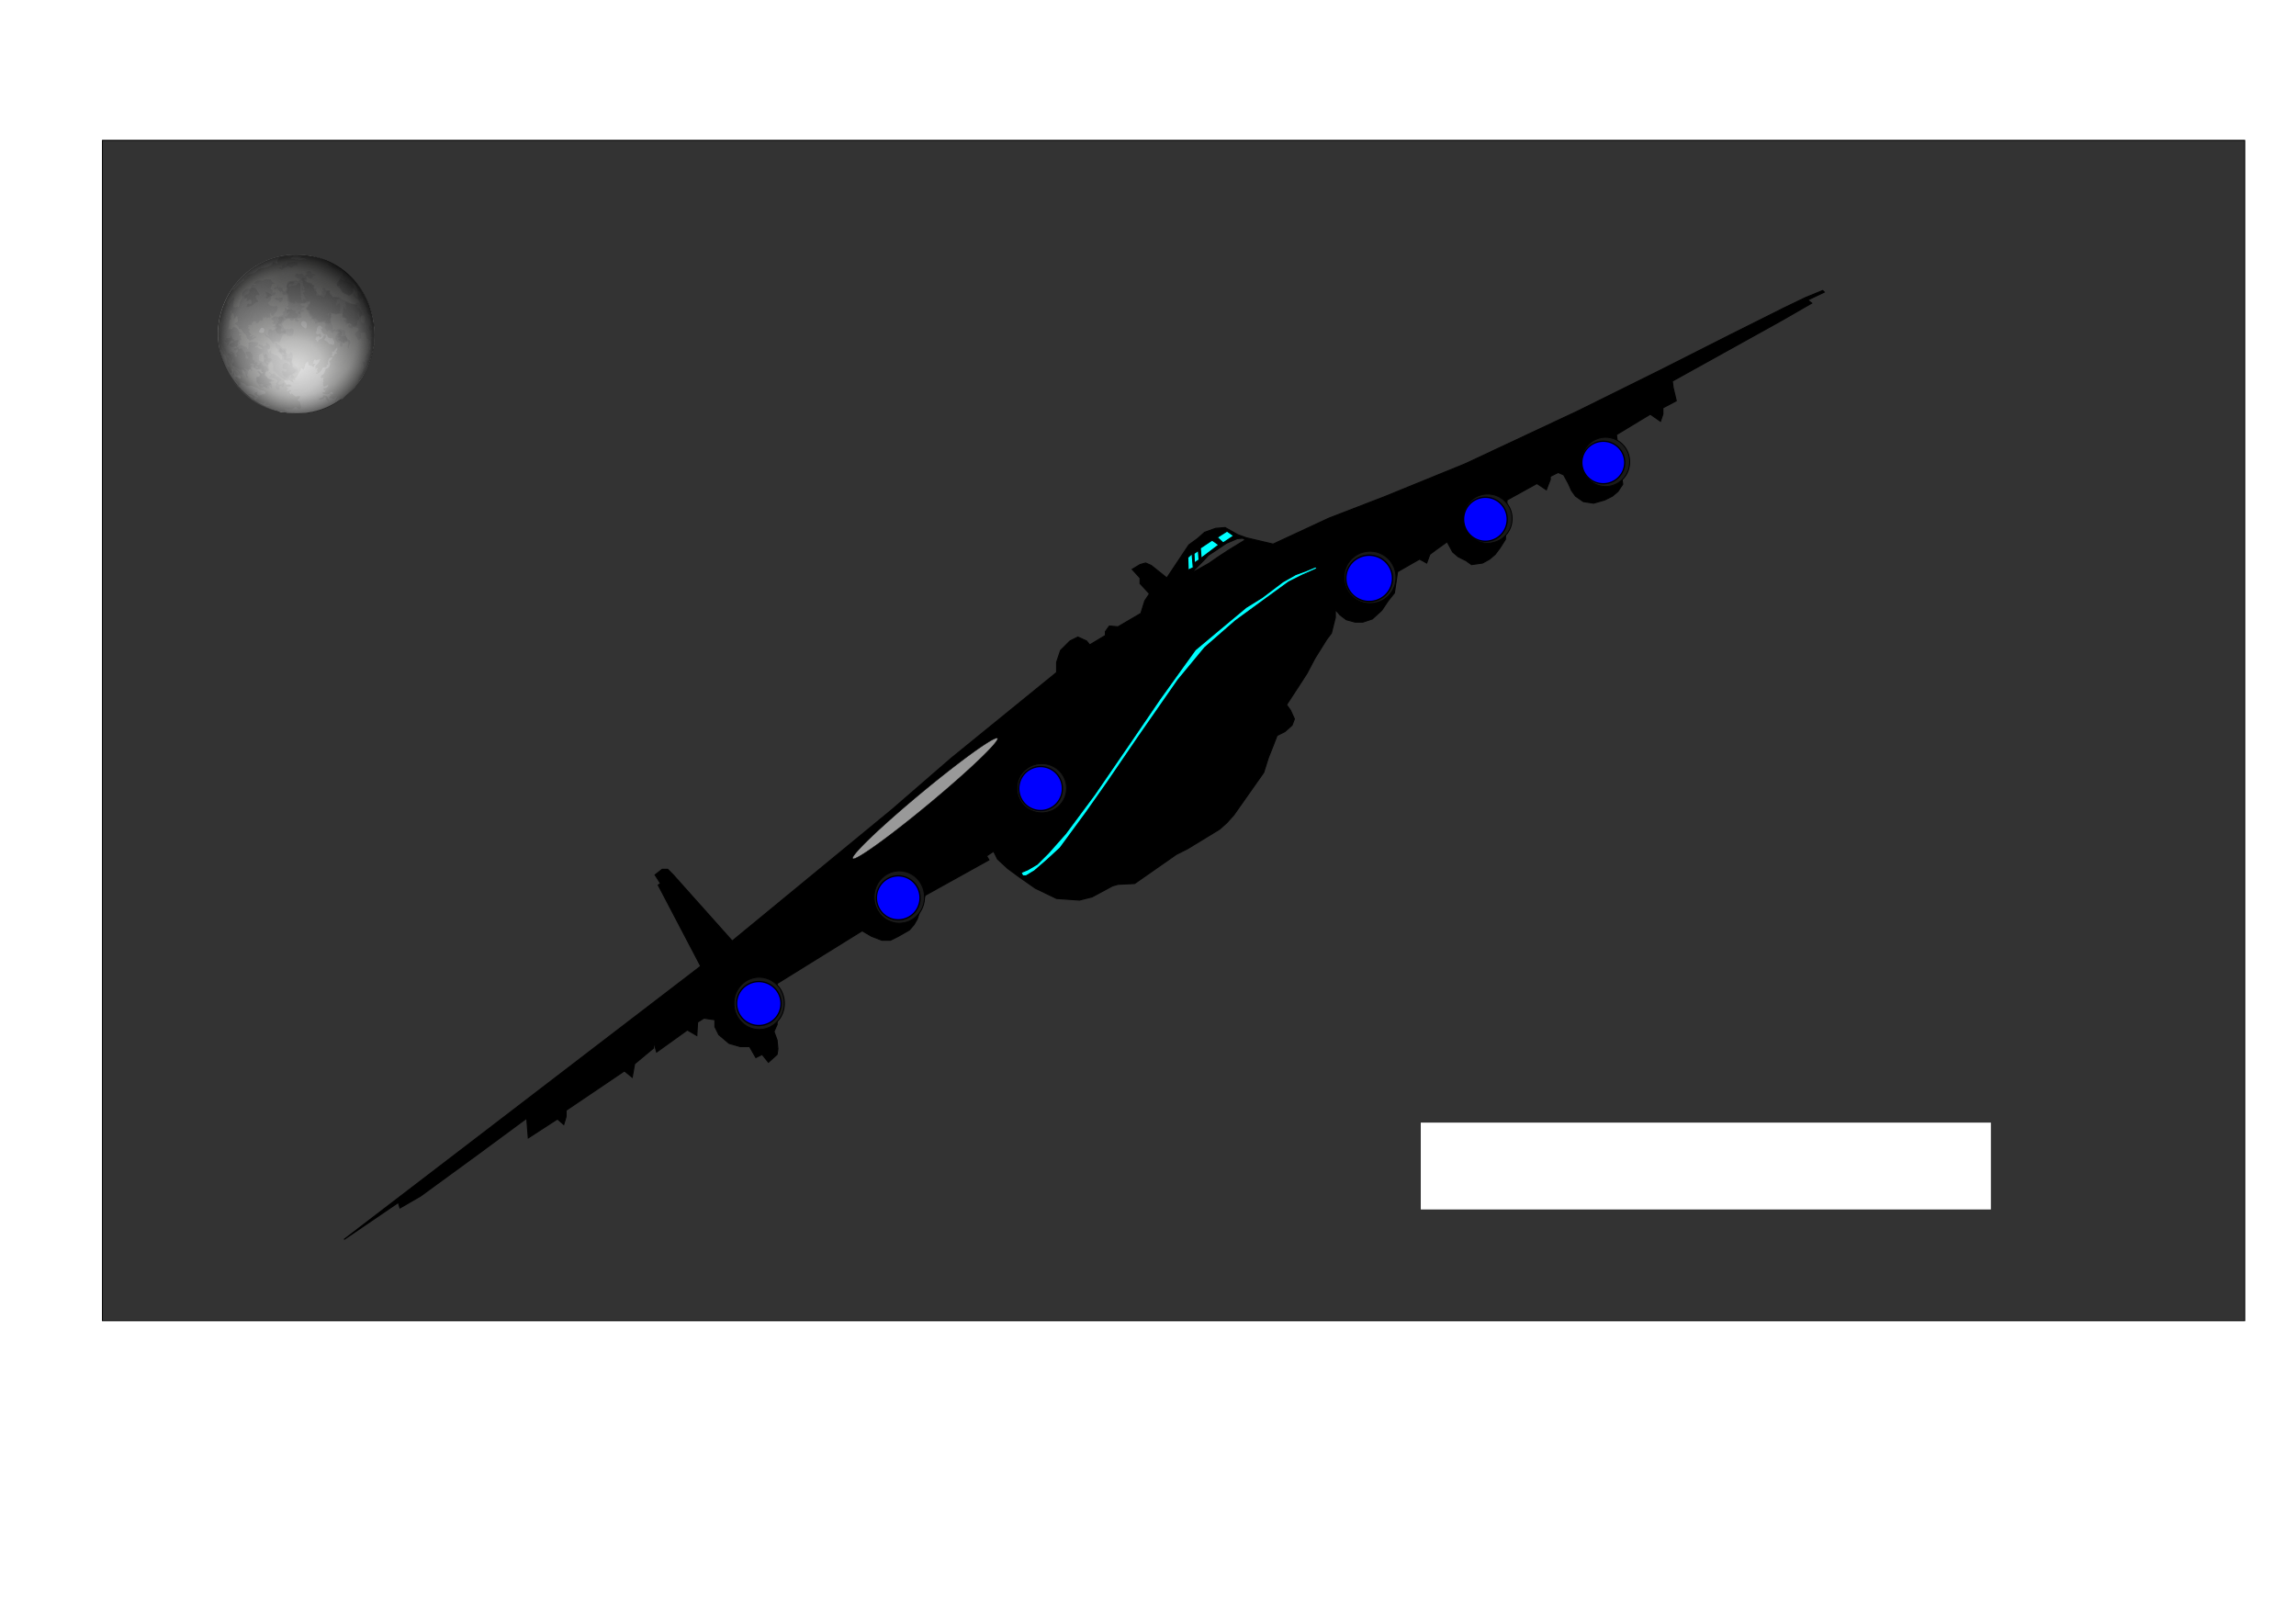 <?xml version="1.0" encoding="UTF-8" standalone="no"?>
<!-- Created with Inkscape (http://www.inkscape.org/) -->
<svg
    xmlns:inkscape="http://www.inkscape.org/namespaces/inkscape"
    xmlns:rdf="http://www.w3.org/1999/02/22-rdf-syntax-ns#"
    xmlns="http://www.w3.org/2000/svg"
    xmlns:sodipodi="http://sodipodi.sourceforge.net/DTD/sodipodi-0.dtd"
    xmlns:cc="http://creativecommons.org/ns#"
    xmlns:xlink="http://www.w3.org/1999/xlink"
    xmlns:dc="http://purl.org/dc/elements/1.1/"
    xmlns:svg="http://www.w3.org/2000/svg"
    xmlns:ns1="http://sozi.baierouge.fr"
    id="svg2"
    sodipodi:docname="antonov.svg"
    viewBox="0 0 2104.7 1488.2"
    version="1.1"
    inkscape:version="0.48.2 r9819"
  >
  <defs
      id="defs4"
    >
    <radialGradient
        id="radialGradient3869"
        cx="146"
        gradientUnits="userSpaceOnUse"
        cy="145.15"
        r="146"
        gradientTransform="matrix(1 0 0 .994 0 .845)"
        inkscape:collect="always"
      >
      <stop
          id="stop3865"
          style="stop-color:#ffffff;stop-opacity:0"
          offset="0"
      />
      <stop
          id="stop3873"
          style="stop-color:#373737;stop-opacity:.275"
          offset=".781"
      />
      <stop
          id="stop3867"
          style="stop-color:#000000;stop-opacity:.698"
          offset="1"
      />
    </radialGradient
    >
    <radialGradient
        id="radialGradient3815"
        cx="182.62"
        gradientUnits="userSpaceOnUse"
        cy="79.464"
        r="146"
        gradientTransform="matrix(-1.562 .077 -.062 -1.26 518.14 110.99)"
        inkscape:collect="always"
      >
      <stop
          id="stop3811"
          style="stop-color:#000000"
          offset="0"
      />
      <stop
          id="stop3819"
          style="stop-color:#000000;stop-opacity:.698"
          offset=".49"
      />
      <stop
          id="stop3813"
          style="stop-color:#000000;stop-opacity:0"
          offset="1"
      />
    </radialGradient
    >
    <radialGradient
        id="radialGradient3762"
        gradientUnits="userSpaceOnUse"
        cy="209.04"
        cx="134.82"
        gradientTransform="matrix(1.418 -.192 .189 1.398 -84.744 -61.269)"
        r="146"
        inkscape:collect="always"
      >
      <stop
          id="stop3823"
          style="stop-color:#ffffff"
          offset="0"
      />
      <stop
          id="stop3829"
          style="stop-color:#e6e6e6;stop-opacity:.831"
          offset=".238"
      />
      <stop
          id="stop3827"
          style="stop-color:#000000;stop-opacity:0"
          offset="1"
      />
    </radialGradient
    >
    <filter
        id="filter4380"
        inkscape:collect="always"
      >
      <feGaussianBlur
          id="feGaussianBlur4382"
          stdDeviation="6.463"
          inkscape:collect="always"
      />
    </filter
    >
  </defs
  >
  <sodipodi:namedview
      id="base"
      bordercolor="#666666"
      inkscape:pageshadow="2"
      inkscape:window-y="24"
      pagecolor="#ffffff"
      inkscape:window-height="876"
      inkscape:window-maximized="1"
      inkscape:zoom="0.48985715"
      inkscape:window-x="0"
      showgrid="false"
      borderopacity="1.0"
      inkscape:current-layer="layer1"
      inkscape:cx="1052.3622"
      inkscape:cy="744.09448"
      inkscape:window-width="1600"
      inkscape:pageopacity="0.0"
      inkscape:document-units="px"
  />
  <g
      id="layer1"
      inkscape:label="Ebene 1"
      inkscape:groupmode="layer"
      transform="translate(0 435.83)"
    >
    <g
        id="g4384"
      >
      <g
          id="g3322"
        >
        <rect
            id="rect3320"
            style="stroke:#000000;stroke-width:0.8;fill:#333333"
            transform="translate(0 -435.83)"
            height="1081.9"
            width="1963.8"
            y="128.61"
            x="93.905"
        />
        <path
            id="path3318"
            style="stroke:#000000;stroke-width:1px;fill:#000000"
            inkscape:connector-curvature="0"
            d="m315.4 1136 138.58-106.1 188.38-144.35-38.974-74.34 2.165-1.444-5.052-7.939 6.496-5.052h5.052l5.052 5.052 54.131 60.627 146.51-120.53 54.131-46.914 96.714-78.671v-9.383l3.609-10.826 8.661-8.661 7.218-3.609 7.939 3.609 2.887 3.609 14.435-8.661v-3.609l3.609-5.052 7.939 0.722 20.931-12.27 3.609-11.548 4.33-6.496-8.661-9.383v-5.052l-7.217-7.939 7.217-4.33 5.052-1.444 5.052 2.165 14.435 11.548 20.209-30.313 7.939-5.774 6.496-5.774 10.104-3.609 8.661-0.722 11.548 6.496 7.939 2.887 24.539 5.774 51.244-23.818 50.522-19.487 74.34-30.313 103.21-48.357 75.784-37.531 64.236-32.479 49.079-24.539 19.487-9.383 15.878-6.496 1.444 1.444-15.157 7.218 3.609 2.887-28.87 16.6-98.88 54.853 0.722 5.774 2.887 12.27-12.27 6.496v5.774l-2.165 6.496-9.383-6.496-31.035 18.765 5.774 45.47-4.33 6.496-5.052 4.33-7.218 3.609-10.104 2.887-9.383-1.444-7.218-5.052-3.609-5.052-2.887-6.496-4.33-7.939-5.052-2.165-7.218 3.609v2.887l-1.444 3.609-2.165 5.774-2.165-1.444-6.496-4.33-27.426 15.157-1.444 36.087-5.052 7.939-4.33 5.774-5.052 4.33-6.496 3.609-10.104 1.444-5.052-3.609-7.218-3.609-5.052-4.33-5.052-9.383-10.104 7.218-5.774 4.33-2.887 7.939-6.496-3.609-20.209 11.548-2.887 19.487-5.774 7.218-5.774 8.661-8.661 7.939-8.661 2.887h-7.218l-7.939-2.165-5.774-4.33-4.33-5.052v7.218l-3.609 14.435-4.33 5.774-10.826 17.322-7.218 13.713-6.496 10.104-12.27 18.765 3.609 5.052 3.609 7.939-2.165 5.774-6.496 5.774-7.218 3.609-3.609 9.383-4.33 10.826-4.33 13.713-27.426 38.974-6.496 7.218-6.496 5.774-29.592 18.044-10.104 5.052-7.217 5.052-31.035 21.652-15.157 0.722-5.052 1.444-18.766 10.104-11.548 2.887-20.931-1.444-19.487-9.383-14.435-10.104-10.826-7.939-9.383-8.661-3.609-7.218-6.496 4.33 2.165 3.609-58.462 32.479-7.218 21.652-2.887 5.052-4.33 5.052-10.104 5.774-7.218 3.609h-7.939l-9.383-3.609-8.661-5.052-77.949 48.357v37.531l-2.887 6.496 2.887 7.939 0.722 7.939-0.722 5.052-7.939 7.218-5.774-7.218-5.774 2.887-5.774-10.104h-8.661l-10.104-2.887-9.383-7.939-3.609-7.218v-6.496l-10.104-1.444-5.774 3.609-0.722 12.27-8.661-5.052-28.148 20.209-2.887-10.104v6.496l-17.322 14.435-2.165 12.27-7.218-5.774-53.409 36.087v5.774l-2.165 7.218-5.774-5.052-26.705 17.322-1.444-18.044-44.027 32.479-53.409 38.974-18.765 10.826-1.444-5.052z"
            transform="translate(0 -435.83)"
        />
        <path
            id="path3263"
            style="stroke:#000000;stroke-width:1px;fill:#00ffff"
            inkscape:connector-curvature="0"
            d="m1088.8 510.94 3.97-3.609 1.083 12.991-4.691 2.165z"
            transform="translate(0 -435.83)"
        />
        <path
            id="path3265"
            style="stroke:#000000;stroke-width:1px;fill:#00ffff"
            inkscape:connector-curvature="0"
            d="m1094.5 507.33 3.97-2.887 0.722 8.661-4.33 2.887z"
            transform="translate(0 -435.83)"
        />
        <path
            id="path3267"
            style="stroke:#000000;stroke-width:1px;fill:#00ffff"
            inkscape:connector-curvature="0"
            d="m1100.3 502.28 10.826-7.218 6.135 4.33-16.239 12.27z"
            transform="translate(0 -435.83)"
        />
        <path
            id="path3269"
            style="stroke:#000000;stroke-width:1px;fill:#00ffff"
            inkscape:connector-curvature="0"
            d="m1115.8 492.54 9.022-5.774 6.135 4.33-9.744 6.496z"
            transform="translate(0 -435.83)"
        />
        <path
            id="path3271"
            style="stroke:#000000;stroke-width:1px;fill:#333333"
            inkscape:connector-curvature="0"
            d="m1091.6 525.38 7.578-3.97 9.022-5.052 8.3-5.774 10.465-6.857 14.796-9.022-2.526-1.444-5.052 0.361-10.104 4.33-9.022 6.135-7.218 4.691-4.691 5.052-5.052 5.052z"
            transform="translate(0 -435.83)"
        />
        <path
            id="path3292"
            style="stroke:#000000;stroke-width:1px;fill:#00ffff"
            inkscape:connector-curvature="0"
            d="m935.99 799.72 6.124-2.552 8.676-5.104 10.207-10.207 15.821-17.862 26.538-35.725 30.111-43.89 29.6-43.38 19.393-27.049 13.269-18.373 21.945-18.373 24.497-20.414 14.8-9.186 18.883-14.29 11.738-6.635 9.697-3.572 8.676-3.572 1.531 1.531-13.78 6.124-12.248 6.124-22.456 16.331-26.538 19.393-28.069 24.497-24.497 29.6-36.235 52.056-28.58 41.849-19.393 27.559-23.987 32.663-12.248 11.228-11.228 9.697-7.655 4.593h-3.062z"
            transform="translate(0 -435.83)"
        />
        <path
            id="path3306"
            sodipodi:rx="20.930691"
            sodipodi:ry="21.291565"
            style="stroke:#000000;stroke-width:0.8;fill:#1a1a1a"
            sodipodi:type="arc"
            d="m668.34 618.12a20.931 21.292 0 1 1 -41.861 0 20.931 21.292 0 1 1 41.861 0z"
            transform="matrix(1.103 0 0 1.119 -18.167 -207.88)"
            sodipodi:cy="618.12183"
            sodipodi:cx="647.4079"
        />
        <path
            id="path3294"
            sodipodi:rx="13.713211"
            sodipodi:ry="13.352337"
            style="stroke:#000000;stroke-width:0.8;fill:#0000ff"
            sodipodi:type="arc"
            d="m677 708.34a13.713 13.352 0 1 1 -27.426 0 13.713 13.352 0 1 1 27.426 0z"
            transform="matrix(1.484 0 0 1.51 -288.73 -585.65)"
            sodipodi:cy="708.34033"
            sodipodi:cx="663.28638"
        />
        <path
            id="path3308"
            sodipodi:rx="20.930691"
            sodipodi:ry="21.291565"
            style="stroke:#000000;stroke-width:0.8;fill:#1a1a1a"
            sodipodi:type="arc"
            d="m668.34 618.12a20.931 21.292 0 1 1 -41.861 0 20.931 21.292 0 1 1 41.861 0z"
            transform="matrix(1.103 0 0 1.119 110.3 -305.31)"
            sodipodi:cy="618.12183"
            sodipodi:cx="647.4079"
        />
        <path
            id="path3296"
            sodipodi:rx="13.713211"
            sodipodi:ry="13.352337"
            style="stroke:#000000;stroke-width:0.8;fill:#0000ff"
            sodipodi:type="arc"
            d="m677 708.34a13.713 13.352 0 1 1 -27.426 0 13.713 13.352 0 1 1 27.426 0z"
            transform="matrix(1.457 0 0 1.51 -143 -682.53)"
            sodipodi:cy="708.34033"
            sodipodi:cx="663.28638"
        />
        <path
            id="path3310"
            sodipodi:rx="20.930691"
            sodipodi:ry="21.291565"
            style="stroke:#000000;stroke-width:0.8;fill:#1a1a1a"
            sodipodi:type="arc"
            d="m668.34 618.12a20.931 21.292 0 1 1 -41.861 0 20.931 21.292 0 1 1 41.861 0z"
            transform="matrix(1.087 0 0 1.052 251.22 -363.66)"
            sodipodi:cy="618.12183"
            sodipodi:cx="647.4079"
        />
        <path
            id="path3298"
            sodipodi:rx="13.713211"
            sodipodi:ry="13.352337"
            style="stroke:#000000;stroke-width:0.8;fill:#0000ff"
            sodipodi:type="arc"
            d="m677 708.34a13.713 13.352 0 1 1 -27.426 0 13.713 13.352 0 1 1 27.426 0z"
            transform="matrix(1.457 0 0 1.51 -12.524 -782.69)"
            sodipodi:cy="708.34033"
            sodipodi:cx="663.28638"
        />
        <path
            id="path3312"
            sodipodi:rx="20.930691"
            sodipodi:ry="21.291565"
            style="stroke:#000000;stroke-width:0.8;fill:#1a1a1a"
            sodipodi:type="arc"
            d="m668.34 618.12a20.931 21.292 0 1 1 -41.861 0 20.931 21.292 0 1 1 41.861 0z"
            transform="matrix(1.137 0 0 1.119 519.79 -598.31)"
            sodipodi:cy="618.12183"
            sodipodi:cx="647.4079"
        />
        <path
            id="path3300"
            sodipodi:rx="13.713211"
            sodipodi:ry="13.352337"
            style="stroke:#000000;stroke-width:0.8;fill:#0000ff"
            sodipodi:type="arc"
            d="m677 708.34a13.713 13.352 0 1 1 -27.426 0 13.713 13.352 0 1 1 27.426 0z"
            transform="matrix(1.56 0 0 1.589 220.38 -1031.3)"
            sodipodi:cy="708.34033"
            sodipodi:cx="663.28638"
        />
        <path
            id="path3314"
            sodipodi:rx="20.930691"
            sodipodi:ry="21.291565"
            style="stroke:#000000;stroke-width:0.8;fill:#1a1a1a"
            sodipodi:type="arc"
            d="m668.34 618.12a20.931 21.292 0 1 1 -41.861 0 20.931 21.292 0 1 1 41.861 0z"
            transform="matrix(1.07 0 0 1.052 670.99 -610.76)"
            sodipodi:cy="618.12183"
            sodipodi:cx="647.4079"
        />
        <path
            id="path3302"
            sodipodi:rx="13.713211"
            sodipodi:ry="13.352337"
            style="stroke:#000000;stroke-width:0.8;fill:#0000ff"
            sodipodi:type="arc"
            d="m677 708.34a13.713 13.352 0 1 1 -27.426 0 13.713 13.352 0 1 1 27.426 0z"
            transform="matrix(1.457 0 0 1.51 395.26 -1029.5)"
            sodipodi:cy="708.34033"
            sodipodi:cx="663.28638"
        />
        <path
            id="path3316"
            sodipodi:rx="20.930691"
            sodipodi:ry="21.291565"
            style="stroke:#000000;stroke-width:0.8;fill:#1a1a1a"
            sodipodi:type="arc"
            d="m668.34 618.12a20.931 21.292 0 1 1 -41.861 0 20.931 21.292 0 1 1 41.861 0z"
            transform="matrix(1.053 0 0 1.053 790.11 -663.38)"
            sodipodi:cy="618.12183"
            sodipodi:cx="647.4079"
        />
        <path
            id="path3304"
            sodipodi:rx="13.713211"
            sodipodi:ry="13.352337"
            style="stroke:#000000;stroke-width:0.8;fill:#0000ff"
            sodipodi:type="arc"
            d="m677 708.34a13.713 13.352 0 1 1 -27.426 0 13.713 13.352 0 1 1 27.426 0z"
            transform="matrix(1.432 0 0 1.458 519.87 -1044.7)"
            sodipodi:cy="708.34033"
            sodipodi:cx="663.28638"
        />
      </g
      >
      <flowRoot
          id="flowRoot3344"
          style="font-size:40px;font-family:Bitstream Vera Sans;letter-spacing:0px;line-height:125%;word-spacing:0px;fill:#ffffff"
          xml:space="preserve"
          transform="translate(0 -435.83)"
        >
        <flowRegion
            id="flowRegion3346"
          >
          <rect
              id="rect3348"
              style="fill:#ffffff"
              height="79.615"
              width="522.6"
              y="1028.9"
              x="1302.4"
          />
        </flowRegion
        >
        <flowPara
            id="flowPara3350"
          >Antonov 225</flowPara
        >
      </flowRoot
      >
      <g
          id="g3592"
          style="enable-background:new"
          transform="matrix(.491 0 0 .501 199.76 -202.5)"
        >
        <g
            id="layer1-3"
            inkscape:label="moon"
          >
          <g
              id="g2885"
              style="enable-background:new"
            >
            <path
                id="path2893"
                style="fill:#bebebe"
                sodipodi:nodetypes="cssss"
                inkscape:connector-curvature="0"
                d="m0 146c-0.361-76.812 62.175-146 146-146 87.83 0 146.54 78.271 146 146-0.57 71.96-59.35 140.3-136.01 144.11-92.792 4.62-155.65-73.32-155.99-144.11z"
            />
            <path
                id="path2891"
                style="fill:#9f9f9d"
                inkscape:connector-curvature="0"
                d="m121.85 288.52c-8.706 1.02-10.158-5.813-14.104-3.483-2.856-3.476-21.526-5.484-14.582-7.718 8.112 1.892-0.35-6.965-4.339-0.317 0.114-1.048 2.759-12.387 0.424-5.95-5.765 2.839-10.344-1.772-16.005-2.05-5.387-4.136 0.857-7.218 1.723-4.158-0.995-4.931-11.132-5.365-7.69 0.036 1.465 4.145-9.066-3.948-7.426-5.287 2.988 0.915 9.043 5.786 3.95-1.136-3.032-2.388-14.272-3.504-4.265-3.455 4.976 0.1 15.822 10.744 15.464 4.309-8.745-2.43-8.233-8.063-1.289-7.679-4.145 4.067 2.918 7.005 4.652 6.227 3.757-2.196 9.264-2.802 10.451-3.855 0.202-6.037-6.816-4.965-10.887-6.795-3.518-2.769-9.909-5.252-14.684-7.208-4.321-0.757-10.769 2.32-12.343-3.39-4.578-1.577-4.561-2.824-8.181-3.218-3.799-7.179 1.346 6.281-1.517 4.608-6.018 0.34 2.083 7.767-5.285 1.194 4.452-1.044-2.494-5.794-2.826-8.419-7.703-6.697 8.493 3.111 2.586-1.448-5.16-2.429-3.214-9.088 1.596-4.328 7.09 7.08 6.462-5.637 0.373-3.92-7.085 1.583-4.587-8.119-7.777-4.556 3.157 3.897-3.784 7.451-1.856 0.961 2.539-2.107 0.006-11.536-3.012-7.665 4.33 6.26-1.224 10.622-3.927 3.207-4.641-7.222-0.911-10.223 2.687-7.634-5.786-3.304-6.149-6.47-7.967-14.796-1.334-7.94-6.154-10.4-6.838-7.6 2.041-8.53-5.756-7.62-6.553-15.3-1.332-8.71-2.439-17.8-2.356-26.64 1.901-26.95 9.58-53.733 25.117-76.057 1.819-1.226 4.423 2.022 7.899-4.638 5.641-3.743 8.78-10.839 16.022-12.941-1.445-1.654 0.303-6.161 3.92-5.404 1.949-7.451 12.11-6.617 16-9.02 3.646-1.951 6.011-7.715 13.228-7.985 8.493-1.548 15.193-3.385 19.273-8.017 1.992-7.167 6.519-0.542 9.728-0.533 0.818-1.864-2.064-6.086 2.357-9.102 2.086-3.96 14.612-4.987 19.811-3.449 1.6 2.445 7.109-5.942 7.603-0.157-7.145 1.128-6.226 6.135 0.765 3.624 6.671 4.172 2.429-0.391 9.374 2.246 4.989 1.359 9.339-3.145 13.371 0.181 3.331-1.632-6.922-4.797-10.21-3.004-4.609-1.278 7.903-3.489-0.903-3.368-1.655 1.209-8.57-4.229-2.62-2.254 10.526 0.391 21.171-0.045 31.223 3.634 12.438 2.494 23.924 8.187 35.203 13.758 21.326 12.354 40.062 29.393 52.895 50.515 10.169 17.009 17.337 35.867 20.661 55.432 1.471 13.192 0.239 26.673 0.646 39.979-3.602 18.425-8.655 36.744-18.33 52.967-4.669 9.454-11.643 17.642-18.266 25.757-7.116 7.601-15.257 13.964-22.997 20.82-3.078-0.74-12.474 8.617-6.811 0.724 6.79-6.462-7.46-0.135-3.564 5.104-4.866 3.227-0.604-8.303 1.484-10.322-2.461-0.309-6.779 8.358-11.522 2.805-4.749 2.239-4.293-1.655-0.957-5.224-5.158-7.724 5.932 3.162 4.558-4.061-4.924-5.612-5.631 2.997-10.253 2.293-5.151 1.087-14.277-2.275-7.279-3.805 1.363 2.863 3.106-2.712 4.345-5.559-3.673 5.532-4.84 0.965-4.622-2.118 3.482 2.886 11.539-4.194 7.686-5.423-5.504 3.127-8.505 4.773-8.496-1.288 1.324-4.406-3.359 1.504 0.643-4.94-1.334-5.921 0.559-5.111 0.094-8.231-5.492 5.578-6.479-1.662-2.341-4 3.903 0.646 7.358-13.604 6.507-12.008 4.516 3.132 9.824-7.116 7.951-10.349-5.496-2.688 4.4-4.499 4.644-9.6-4.66 0.328-7.432 1.364-7.883 6.731-3.39 5.835 4.03 4.198-2.996 7.279 1.554 6.455-6.289 2.928-7.543 5.258-1.239 6.109-14.291 15.745-11.867 8.05 7.454 2.988-2.357-3.856 2.979-6.644-3.065-4.526-4.886 6.578-4.254-1.717-3.667-4.305 7.37-7.188 7.181-12.927 5.567-4.226-4.383-2.067-6.888-0.073-0.816-6.17-3.756 0.518-4.609 3.5-4.185 4.097 9.582 0.159 2.248 4.5-2.412 8.736-3.597-0.909-8.998 0.961-4.465 1.576-0.2-11.801-6.124-5.136-3.664 3.521-1.98 8.067-5.723 12.809-1.51-1.61-5.497-5.443-4.493 0.671-1.731 1.714-4.427 5.656-6.295 9.909-3.296 4.145-3.87 6.549-5.59 4.106 0.282 5.403 7.428 4.633-1.397 3.79-7.054-2.011 6.342 9.843-4.626 2.89-5.807-4.215-7.958-3.467-5.678 0-4.394-4.084-12.247-1.541-4.548 2.851-0.178 5.919 3.513 2.084 7.251 2.96 9.325 3.659-4.51 5.381-6.026 4.059 1.671 4.591 7.959 2.943 1 4.95-0.018 8.145 4.707-3.055 8.008 2.666-8.864 1.229 2.084 10.422-0.023 4.032 1.299-1.275 7.763 9.732 11.243 5.11 1.692 2.665 6.053-4.165 4.425 4.165-7.337 3.737-2.226 4.188 1.166 7.798-1.595 3.617 4.593 7.951-0.724 11.962-5.196 1.196-7.085-7.466-10.989-1.838-4.372 4.856-11.517 1.609-17.245 2.504-0.997 1.828 13.571 7.002 2.514 5.779-1.588-5.577-1.859 1.222-5.524-0.481zm95.32-104.17c0.697-5.261 6.927-2.512 5.009-5.345-4.106-0.598-0.34-3.026 0.82-5.118 1.27-11.68-8.203 9.021-8 3.433-3.284-1.302-0.246 5.804-2.349 7.217 0.218 2.978 3.376 0.833 4.521-0.187zm-0.49-20.73c2.321-4.754-2.044-6.602-2.914-11.529-3.177 2.807-2.983 0.257-7.052 0.047-3.613-1.749-0.867-8.084-6.384-5.226-5.367-2.282-7.475-7.107-6.61-8.917-5.546-4.048 6.862-1.768 0.284-5.298-4.138-6.676-9.977-0.042-9.372 5.827-3.818 6.158 1.263 9.764 5.022 5.678 5.09 1.654 3.213 11.414-0.842 5.144-1.512-2.476-4.271 4.458-5.594-0.054 1.599 6.026-4.337 4.211 0.886 7.326 1.693 7.864 3.089-1.262 5.809-1.622 6.918 0.115 6.283-7.994 10.427-7.264 4.472 2.977-4.93 8.645-0.182 9.074 1.628 0.957 4.96 2.834 7.897 7.384 1.839-2.538 8.528 3.561 8.625-0.569zm-130.42-23.89c2.452-5.043-5.822-8.816-7.621-2.485-5.007 5.228 0.975 6.89 5.801 5.319 1.623 0.491 1.171-2.029 1.819-2.834zm79.729-10.23c1.343-5.758-5.967-10.37-9.76-6.135-2.927 4.947 1.659 7.561 2.777 8.736 4.611 3.802 6.19 4.809 6.983-2.602zm40.01 138.5c-2.756-2.285-2.381-2.857-5.956-2.56 6.734-2.279-2.878-6.67-2.821-1.535-2.206 0.218-7.87 4.259-8.941-0.253 1.48-1.717 10.554-1.814 7.89-6.182 6.932-0.017 9.667 2.122 10.623 10.535 1.343 1.444-1.034 1.287-0.796-0.006z"
            />
            <path
                id="path2889"
                style="fill:#8e8e8e"
                inkscape:connector-curvature="0"
                d="m108.92 244.98c-3.992-2.129 1.419-5.256-1.031-9.956 2.685-0.878 6.238-3.696 0.557-6.522-3.345-2.499-7.67-2.647-11.564-4.044-5.725 2.053 7.102-5.507-1.289-7.483 0.438-7.256 3.669 5.511 7.041 0.99 4.561-3.575 4.445 5.426 8.374 5.319 3.78-0.559 11.66 9.022 4.883 7.713-5.921 4.995-3.788 8.903 3.146 6.215 5.957-7.126 5.276 6.326 0.771 5.445-1.457-5.585-6.912-1.871-4.387 2.816 0.205 2.469-5.742 1.678-6.501-0.493zm-20.194-1.34c-3.772-4.73-6.331 3.69-9.726-1.52-3.724-0.916-1.276-3.811-5.456-6.3-3.654-1.992-2.517-8.998-1.816-11.74 4.093 0.01 9.103-3.651 4.353-7.048-6.659-4.371 1.616-7.099 3.919-1.009 3.703 3.143 5.286-1.861 0.368-1.767 2.03-5.825-4.732-3.228-8.181-3.804-3.016-2.88-13.601-7.576-8.046-0.454 0.776 3.275-3.586 5.618-2.014 1.069-4.934-1.828-4.008 1.862-5.807 3.324 1.214 3.791-5.39 6.155 0.734 9.327-5.993 6.255-3.866-7.387-8.034-10.196-5.669-6.463-3.38 4.58-2.122 6.914-4.197 1.004-8.417-4.319-10.517-7.911-6.012-1.772-4.291-5.245-6.054-7.728-5.025 0.694-3.233-7.544-8.354-5.797 3.708-3.366-9.391-9.785-2.48-11.664-3.743-5.73-9.148-11.53-10.492-17.84-1.377-3.47-6.719-7.1-5-14-3.224-2.35-0.594-7.75-1.124-11.51 2.612-4.067 0.596-9.017 2.84-13.719 3.02-7.565-0.511-5.392-2.848-10.068 2.519-9.398 4.912-18.906 9.482-27.541 5.665-4.5-2.068-5.216 3.65-5.92 0.078 5.381 2.68 0.853 3.856 5.285 1.229-6.458 4.319-11.113 9.494-14.155 3.695 3.806-2.104 7.589-0.35 12.209-1.686 7.237 2.084 8.511 8 3.92-1.525 7.33 4.145-2.08 3.514-3.682-1.355-0.767 2.289-4.834 2.656-8.093 7.492-4.74-1.602-6.431 3.636-14.08 2.301-2.365 6.448-6.451 9.998-5.718 5.893 1.977 5.052-11.121 11.644-6.351 9.944-5.941-7.107 1.065 0.557-5.034 3.659-4.96 9.236-3.612 14.417-3.162 3.929-4.19 10.435-1.626 15.578-2.634-1.123 4.875 14.152 9.492 2.527 8.355 0.003 2.474-3.381 6.869-3.18 10.016 9.38 1.217-0.964 6.575 6.006 6.083 6.231-1.572 3.378 1.146 1.958 4.829-2.497-0.282-8.043 1.218-7.315 5.722 1.624 4.49-8.697 6.976-4.416 10.22 2.85 3.564 7.696 4.737 11.927 4.329 3.669-3.808 5.711 1.678 4.538 4.52-0.161 5.028-4.7 6.667-6.045 9.588-2.156 7.341-7.617 0.619-6.573-2.676-5.022 2.21 2.291 6.66-1.535 10.213-1.296-5.96-6.922 5.139-6.284-3.152-2.49 0.811-5.248 6.421-5.353-0.292-2.419 0.266 0.393 10.711-4.613 8.042-3.616-3.401-3.926 7.687-9.642 3.791 1.364-6.501-10.25-1.132-7.435 4.154-6.661-1.923-9.339 2.124-4.658 2.526-8.907 5.572 6.95 3.374-1.906 8.73 2.713 3.071 9.047 6.956 1.762 7.779 2.176 4.84 4.71-1.984 8.737 0.135-6.94 4.114-4.441 5.903 1.499 1.7 7.389 1.558-2.799 2.778-3.648 5.901-2.002-1.469-7.595 4.999-7.096-0.758-6.391 1.632-2.76-10.201-9.557-10.305-2.992-2.652-3.15-9.596-9.78-8.754 1.384-3.159-3.863-8.03-7.476-8.936-0.441-2.007 8.447-3.228 5.222-7.951 0.469-7.328-2.618-8.014-4.163-3.245-2.216 0.407-4.255 5.959-2.716-1.052 1.874-1.998-1.594-7.291-0.253-8.578-6.214 6.392-3.475-9.787-6.592-1.528 5.569 6.649-2.642 6.92 2.059 13.152-5.905 0.104-2.766 11.079-5.135 15.294-3.206 4.772 8.259 4.288 7.492 1.523-0.114-3.293 7.981-1.585 9.146 1.554 4.118 2.466 1.286 9.307 7.433 5.804-1.098 6.828-5.728-0.171-4.668 4.291-0.062 5.759 4.565-2.641 4.582 3.206-5.026 0.957 3.902 7.447-2.457 7.539-3.378-0.276 3.63 2.83-2.893 3.926 9.883-1.532-5.59 8.133 4.323 4.268 3.135 1.271 7.597 3.875 10.677 4.037 3.211 9.945 4.566-3.254 3.455-7.836 1.888-1.822 5.239-1.154 8.407-2.118 4.258 3.044 12.596-2.546 8.453 6.829-7.931 3.169-4.992 3.812 0.501 3.538 0.357 1.989 9.29 5.786 8.685 1.597-2.227-1.33-3.392-3.82-7.6-4.372 0.625-5.722 3.554-0.511 6.537-0.884-2.448-8.481 1.326 4.834 5.313 1.331 6.924-0.488-2.109-11.137 7.662-3.032 5.534 3.94 2.335 10.131-2.469 8.793-0.65 2.389 5.182 13.044 3.496 7 0.574-6.797 3.409-4.316 3.754 0.341 4.691-0.149 7.107 6.331 9.431 3.049 0.842 0.939 5.173 4.496 7.274 7.063 2.398 6.179 4.718-3.47 3.111-5.228-0.692-4.268-6.498-5.72-7.441-9.051 1.796-4.227-6.495-5.317-3.833-11.192-4.782-6.6 5.47-3.28 1.87 1.238 4.268 6.992-1.855-2.848 3.323-1.282 5.339 1.783 5.626 8.899 11.81 6.56 5.753 0.928-1.179 6.87 3.799 9.001 3.56 5.614 6.485-3.72 8.132-1.75 5.153 3.935 1.437 10.492 1.113 15.772-0.766 4.072 4.935 5.169 1.562 10.378 5.643-4.189 8.983 1.136 8.339 3.67 3.234 2.556 1.04 9.783-3.66 6.838 2.428 5.316-9.374 0.777-3.96 5.922 6.499 4.407-7.324 6.28-4.669 2.144 1.575-6.399-2.801 3.345-4.893 1.241 2.473 5.552-10.175-1.299-4.402 2.542 1.148 3.822-6.289-1.572-8.564-2.382-5.56-3.134-8.968-9.748-14.97-11.967-0.056-5.787 1.643-12.343-3.164-16.832-2.747 3.196-7.965 5.004-5.935 7.854-0.492 3.749 5.097 9.15-3.499 10.151-4.137 3.71-1.595 7.004 1.663 10.253 2.939 3.607 13.171 3.585 13.575 7.646-7.804 0.006-9.172 0.296-5.275 5.404 0.843 2.95-0.154 11.844-1.748 4.868-6.795-3.966-0.377 4.716-1.786 3.601-3.142 0.233-5.607-0.422-8.169-2.304zm-3.473-54.377c0.961-6.349-3.225-4.344-1.019-9.265-3.143 1.195-4.224 2.526-7.225 2.987-0.657 3.674-2.407 13.77 3.783 12.013 4.647 3.327 5.553-0.062 4.484-5.438l-0.023-0.298h-0zm177 41.892c-1.914-2.889 1.121-8.874 3.482-11.874 7.094-3.563 3.494-9.498 7.828-12.684-0.179-4.647-8.732-13.411 0.402-10.067 5.063-0.385-3.942-4.825 2.263-4.056 4.986-1.817 0.274-8.693 1.889-2.477-4.123 0.89-1.505-7.418 0.715-8.969 5.636-1.24 0.432-7.915 3.109-9.031 1.003 2.645-0.054 6.185 2.666 0.165-1.092-3.573-1.974-10.037-1.644-8.916 5.189 2.498 0.332-4.203 1.577-6.415-1.577-0.622-3.851 5.493-3.541-1.823-4.762-0.407-2.46-7.613-5.811-11.026-1.975-3.992-7.747 2.207-8.175-1.742-0.386 3.916 1.993 9.245-0.081 12.299-3.5-4.433-0.259 5.5-5.655 1.072-0.04-3.21-7.36-8.5-5.27-10.61 0.36-3.908 3.715-3.282 6.738-6.397 0.453-7.13-2.569-2.517-4.876-5.635-2.622 1.984-7.839-3.727-6.862 3.203-3.056-3.424-7.257-0.134-8.025-6.32 5.156-5.478 3.096 1.529 4.785 0.843 3.971-5.697-7.458-5.514-9.759-1.448 1.463-5.773 2.381-3.582-4.355-8.172 0.308-2.738 11.657-2.155 1.653-5.45-6.015 1.072-2.849-5.155-3.139-9.328-2.435 2.47-5.308 1.564-9.612 2.69-4.08 2.77-5.724-2.2-10.327-0.82-1.968 2.328-0.319 8.388-0.906 12.141-1.307 5.887 1.163 7.112 3.166 10.603 1.29 3.662-2.792 6.121 2.221 6.891 4.846-6.924-1.501 2.955 5.029-0.244 6.969-3.4 9.837 1.089 14.967 1.031 1.756 1.928 0.093 7.819 3.002 10.677 0.648 6.773 8.293 4.855 7.301 12.451-1.549 3.427-4.035 8.077-1.84 9.879-7.219 0.6 1.986-11.244-3.303-11.929-5.361-0.454-5.727 5.186-9.667 1.415-2.007-0.908 3.891 5.616-2.215 7.348-3.966 0.572-2.003-6.119-1.34-8.125-3.067 2.157-5.798 0.659-8.425-3.367-1.323-4.287-1.376-7.346 0.79-9.951-0.005-1.906 8.079-6.469 1.752-5.336-5.059-3.21-6.153-1.382-8.185 2.352-2.107-0.804-5.641-9.226-8.915-4.552-2.411 5.424-4.589-7.873-7.653-5.075 5.07-3.181 3.547-10.152-1.657-10.759-3.673 2.797-7.97-1.068-11.226 1.389-5.278 4.917-3.682-3.304-3.145-6.504-1.041 7.606-2.759 2.232-5.946-0.5-6.006-2.123 0.408 8.454-3.919 1.294 3.175-2.937 4.502-4.677-1.67-7 1.599-4.093-5.311-10.844-6.325-13.681 1.07-4.053 3.33-3.784 3.89-7.613-5.899-2.368 6.228 1.03 3-4.372-3.592 1.692-10.677 3.049-16.451 3.437-0.809 4.048 6.964 3.534 8.451 4.916-2.183 1.138-12.84 6.597-4.32 5.928 7.458 4.714-9.059 2.966-3.242 8.119-3.044 1.631 4.762 6.997-1.747 6.986-8.591 0.353-7.148 2.581-1.87 4.506-0.846 3.506-8.871 2.99-7.821-1.128-0.863-6.949-2.268 4.115-6.669 1.298-5.877-0.329 0.469-3.915-4.935-3.529-6.307 0.029-9.197 6.79-13.783 10.21 3.687 1.045 2.25 6.628 6.392 8.784 1.191 2.596 8.804-4.205 5.877 1.846 2.841-3.306 12.509-4.517 10.669 1.968-0.8 9.63-4.25 10.02-12.55 8.03-0.77-7.746-0.703-0.75-3.22-1.519-8.588-3.082-6.232 14.449-12.487 14.011-6.059-3.828-10.532 0.478-8.124 4.508-3.119-4.872-10.63-13.461-13.32-14.366-5.135-1.168-4.309-10.357-2.475-5.624-3.931-1.209 4.983 6.438 6.123 2.827-6.899-2.167 0.384-4.885-1.267-8.273 0.489-3.888 9.107-4.639 5.833 0.437 2.416-3.524 7.549-1.025 6.699-6.581-1.304-1.347-8.876 0.078-0.995-2.419 4.293-6.164-5.127-1.964-4.19-6.242 9.258-4.252-7.167-5.839 0.014-9.035 4.118-3.848 7.997-3.02 11.41-1.479 3.864-4.909 9.393-0.191 8.789-7.44-1.453-7.082-0.144 0.409 2.983-4.106 0.475-2.689-0.808-9.396 3.132-3.504 4.748 3.683 5.484-3.896-0.122-4.381 4.917-1.615 5.026-1.546 3.017-6.533 1.784-3.057-4.874-7.538-0.167-6.389-0.822-1.484-0.565-9.087-3.861-9.045-9.3 3.835-5.36-3.877-7.273-6.846-5.168 7.91-7.69-10.035-12.082-2.512-3.736 3.691-3.753-5.437 1.205-3.488 2.97 1.295 4.636-9.806 3.558-2.306 2.862 2.693-0.657 6.611 3.687 1.106 2.971 3.558 1.009 3.261 4.949 1.2-0.723 2.435 0.382 8.587 4.176 7.505 4.883-4.072 2.85-7.261 4.025-15.214 2.922-5.805 10.926-4.011 16.424-4.809 4.399-0.357 3.135 4.044 8.559-2.538-2.606-1.491-8.68-0.333-7.695-4.891-4.413 2.922-1.942-5.444 1.177-5.878 6.028 4.099 5.351 0.278 10.101-0.174-0.201 1.808 6.948 9.07 4.851 3.966 2.575-1.26 6.629-3.75 1.635-4.673 2.068-3.239 10.873-5.448 11.006 1.165 4.479 0.723 12.557 4.145 3.434 3.681-7.413 0.466 3.91 1.627-1.494 3.356-7.466 2.634 6.647 2.644 0.083 3.371-2.596-0.659-10.112-0.979-9.178-4.526-6.949-2.575 1.536 7.435-3.017 7.837 2.383 5.215 9.147 0.635 11.657 6.32 8.272 2.759 0.349 4.181 3.647 6.874 0.92 2.854 5.576-3.09 2.731 4.011 2.322 3.291 2.585 5.453 5.69 7.812 3.6 2.445 3.255-2.596 6.582 0.261-1.583-3.671-2.194-7.036 2.476-7.066-6.452-4.835 0.503-9.337 2.996-3.367 0.197 5.526 10.1-0.754 8.558 4.695-0.651 5.013 4.176 4.211 4.817 8.744 4.069 2.056 9.909 0.082 13.913 2.039 4.255 6.85 14.86 4.957 19.972 11.133 3.409-0.601 6.798 2.964 10.753-1.426 3.235-3.295 7.944 8.736 5.377 0.04 0.098-9.752-12.188-6.942-10.91-16.202 0.81-6.047 2.427 3.711 5.706 5.024 3.759 1.094 1.913-5.695-2.29-1.802 5.025-4.294 5.017-9.594 1.756-14.814-1.109-5.072-5.312-8.207-8.537-11.955 3.509 3.067 1.484 7.491 4.282 8.207-0.417 4.702 5.694 7.384 5.159 10.557-2.848 6.543-1.053-4.513-5.237-3.008-6.335-5.639 1.57 2.711-1.361 5.223-1.406 3.522-6.102 6.327-9.816 4.982-5.779-2.511-13.189-4.41-13.911-10.982-2.887-3.347-8.429-5.546-6.912-10.795-0.072-3.461 2.912-1.706 4.184-5.684-0.122-4.021 0.861-2.12 3.988-5.088-6.175-6.582 5.967 4.034 3.219-6.322-2.414-8.853-3.122-2.826-7.921-7.69-3.52-2.8-4.42 0.386-9.4-2.9-4.75 1.385-5.2-6.665-10.07-5-1.799-7.837 7.516 3.565 6.81-1.525-5.583-6.315 9.509 4.108 12.452 5.425 7.363 1.509-2.034 5.951 4.938 3.086 11.795 9.282 22.96 19.685 32.367 31.342 8.052 11.447 15.116 23.532 19.839 36.768 5.959 16.072 9.194 33.287 9.697 50.377-0.379 11.799-1.337 23.552-4.722 34.929-4.231 18.63-12.718 36.085-23.956 51.478l-0.633-0.391-0.537-0.332zm11.701-110.45c1.184-3.662 1.298-9.918-4.008-9.244-4.461 0.568-2.855 6.87-3.36 10.256 2.834 2.899 6.626 7.386 7.368-1.012zm-159.7-34.362c-0.601-4.692-5.67-1.684-8.091-5.851 2.389-4.441 3.723 0.53 8.785-1.294 7.474-2.092 8.325 1.682 3.13 6.95-0.48 1.923-2.867-0.077-3.824 0.195zm4.254-59.331c-2.86-0.616-7.5-2.681-2.5-3.752 2.776-3.201-0.259 5.896 4-1.245-2.857-4.193 8.702-6.323 5.184-3.106-3.237 2.389 4.689 1.171 2.314-2.11 5.42-3.496 14.979-4.298 20.013-2.501 1.272 6.447 2.662 8.907-2.928 4.939-5.364 0.816-3.639 6.465-9.482 4.767-1.723-6.433-9.355-0.009-13.098 1.529-1.177 0.479-2.817 4.336-3.497 1.478z"
            />
            <path
                id="path2887"
                style="fill:#7e7e7e"
                inkscape:connector-curvature="0"
                d="m88.636 242.49c-6.964-2.537-5.242-0.088-3.636-4.78-3.4-1.592-8.059 0.101-10.547-3.147-3.416-1.699-1.551-8.335 0.395-6.954-7.561-1.507-0.53-3.315 3.123-5.054 4.215-2.304-7.286-11.157 0.291-7.94 0.282 4.319 6.773 4.644 6.95 0.249-7.09 0.564-1.548-5.627-3.52-4.789-0.97-3.164-6.574 0.579-9.978-0.966-2.028-1.205 8.203-1.826 0.723-4.796-4.869-4.839 0.611 7.038-3.901 2.123-5.247-3.362 4.269-9.716-1.704-5.671-1.353-2.589-7.843-1.184-7.39 1.135 4.072 0.27 6.148 1.155 1.559 2.798 1.638 6.851-2.282 3.092-4.728 6.476-2.62-0.851-11.414-6.743-6.299-1.28 4.562 3.163 1.523 6.559-1.256 1.852-2.013-4.054-6.337 2.129-8.542-2.359-4.763 1.622-6.487-6.021-11.502-6.004-4.991-2.193 1.993-5.709 0.327-9.435-1.16-6.676-4.863 0.663-2.35 2.04-4.078-2.894-2.435-6.861-6.098-10.614-8.072-10.466 9.536-0.484 5.767-5.512-10.153-2.57 4.414-3.803 4.996 3.513-0.076 6.774 7.172 3.408 2.743-0.695-2.561-2.612 7.43-6.247 1.38-9.486-3.399 5.376-5.709-0.614-5.674-0.757-5.28 0.756 3.978-1.817 5.564-1.163 1.378-1.759-2.071-0.191-2.016-3.391-6.36 2.68-7.591 1.86-10.218-0.88-5.444-1.35 2.773-4.95 3.906-6.08 3.054 0.085 1.916-3.741-0.735-2.542-0.736-5.47-6.572 6.002-7.857 7.331-4.919-1.047 3.249-5.181-3.123-4.879-7.549-7.834 1.304-2.273 1.215-3.596-5.719-7.445 5.656-1.449 7.004-6.494 4.499-7.109-0.833 3.822 3.496 0.843-1.32 5.95 5.157 0.235 3.117 7.495 1.025-2.138 10.732-5.637 7.637 0.309-3.107 2.731 2.641 5.928-3.174 8.733 3.2 3.26 7.152-1.109 3.906 3.022 1.761 4.467 3.715-2.93 7.154 2.112 1.283 5.195 7.375 7.355 6.361 12.578-3.106 8.622 10.14 2.998 2.781 0.529 0.919-1.891-4.931-5.657-2.079-8.122 6.772-1.142 7.961-2.051 10.208 3.717 6.24 2.027-1.766 10.071 3.409 10.791 6.78 0.358-3.597 8.963 5.24 3.251 0.316 2.474 5.906 2.515 4.666 2.493-7.244 0.839-1.946 5.564 1.363 2.091 3.891-5.739 2.319-2.397 5.339 1.342 1.905 4.016 8.334 0.174 8.871 5.324 2.729 3.594 4.579 5.488-1.759 4.75-0.656 4.557-7.354 9.749 0.127 10.732 2.102 4.863 5.021 4.7 8.817 5.968 6.552 2.758-8.994 3.504-1.553 6.604 5.691 2.517-3.446 5.755-6.184 3.527 0.03 2.48 2.995 7.643-2.609 3.663zm176.36-16.38c2.904-1.995 6.631-6.36 5.14-10.185 2.356-1.08 2.768-4.858 4.86-5.624 1.092-3.209 3.976-6.607 3.133-12.144-3.884-5.948 8.603-3.122 2.908-7.246 2.568-5.442 5.501-11.478 2.898-17.407 4.291 7.502 0.829-9.236 2.254-11.702-0.682-4.83-1.223-8.34 2.226-11.361-6.944 3.034-1.399-5.382-0.621-5.38-5.861 1.405-7.211-2.964-0.736-1.188-0.293 1.658 0.206-10.048-1.1-5.701-2.37 6.35-6.04-8.584-1.189-8.259 0.933 8.531 5.527 2.463 2.227 0.591 0.121-0.836-6.414-5.249-2-5.202 1.921-4.381-3.359-8.425 0.066-10.088 2.05-3.832-8.556-7.605-6.689-12.576 1.944-3.946-4.808-5.427-3.209-9.834-0.683-3.888-5.081-5.735-3.775-10.739-0.481-8.49-4.603-3.224-2.858 2.319-5.52-6.464-3.41-3.141-3.29-0.38-3.699-1.102-3.971-6.592-3.878-10.154 0.769-2.95 0.425-6.689 3.656-3.017-4.714 2.336 1.762 3.902 0.475 0.231 5.407 7.366 0.41-6.23-4.667-4.92 2.824-6.968-7.586-11.952-10.429-18.06-2.795-6.545-7.005-6.656-11.086-11.737-9.285-10.65 6.167 3.557 9.649 7.161 8.334 7.125 14.453 16.383 20.72 25.253 5.325 11.901 13.017 22.888 15.874 35.743 3.393 12.961 6.756 26.147 5.833 39.643 0.022 9.298 0.673 18.66-2.13 27.667-3.472 19.705-11.729 38.341-22.397 55.189-0.662 0.03-1.842 0.111-1.855-0.893zm-139.84-2.69c-3.598-1.446-3.47-3.469-4.807-5.901-0.917-2.56-1.345-7.759 3.366-3.317 3.556 0.91 7.926-4.557 1.072-4.542-5.876-0.283-4.003-5.027-3.264-9.118 5.798-4.667 8.48-1.785 11.635 2.07 3.35-0.062 1.534-8.799-2.553-6.616-1.754-4.268-8.099-0.71-7.491-6.337 4.28-4.881-7.655-4.036-0.718-5.947 5.317-1.793-4.484-6.069-3.054-4.908-0.373 5.101-6.621-2.034-4.559-4.81 0.006-9.302 7.614 5.663 7.647 0.691-1.53-4.059 5.499 1.787 3.51 4.549 6.389 5.382-5.955-0.391 2.158 5.557-0.081 1.171-2.304 8.087 2.746 5.088 3.367-0.919 9.14-0.451 6.331 4.405 0.323 4.047 1.764 7.35 2.251 11.31 2.704 2.16 4.098 3.053 7.045 5.403 3.461 1.316-7.19 6.191-8.72 9-4.627-1.771-6.773 3.473-9.943 4.54-0.884-0.372-1.769-0.744-2.653-1.115zm-33.675-22.6c-2.958-2.55-5.859-3.74-4.485-9.04 4.047-1.089 2.913-2.803-0.598-3.475-1.171-9.79 9.134-6.602 4.76-2.248 6.381-2.989-1.945 1.991 3.889 4.134 3.427-3.904 8.377 5.477 4.275 3.457-2.517 3.368-5.028 6.58-7.23 1.098-8.512 2.905 5.232 2.005 0.942 6.223-1.086 1.686-0.793 1.983-1.554-0.151zm143.03-39.804c-3.298-1.069-7.168-2.317-9.699-5.957-2.1-1.084 9.766-2.324 0.836-3.213-7.006-1.913 3.312-2.822-0.835-4.959-1.452-6.213 6.796-3.128 2.368-5.886-7.424 1.08 0.802-6.89 2.501-0.488 8.327 4.203-3.62-0.476 2.288 5.791-6.832 2.419 2.063 4.664 4.599 2.642 2.289-2.572 7.804 11.231 2.682 9.318-3.784-2.669-1.456 6.415-4.74 2.755zm-119.7-15.34c-3.965-2.075-6.577-2.137-6.524-6.679-3.836-1.742 4.624-5.425 0.809-6.995-3.538-7.08 6.415-6.089 3.192-10.036-7.753-0.044 8.255-1.481 0.488-3.719 0.019-5.788 4.056-2.568 6.372-4.752 5.506 0.423 2.678 5.971 4.19 6.583-5.96-0.101-3.338 9.08-9.181 5.995-6.394 3.74 7.139 3.564 4.325 9.346-3.523 2.167 1.93 8.452 3.65 3.09 5.049-3.085 7.013 7.52 1.689 5.726-3.011-1.678-7.852-1.307-7.33 3.119-0.559-0.559-1.119-1.119-1.679-1.679zm136.18-15.68c-0.771-7.514-8.223-2.873-10.318-5.417-1.963-2.914 2.479-8.844-2.992-8.583-3.687-1.539-6.053-5.286-4.212-9.366 0.39-4.095 0.586-17.331 3.563-8.001 5.555 5.573 0.096-1.234 1.421-4.698 2.64-3.669-5.071-8.226 2.287-6.39 7.415 2.849 13.403 4.188 19.608 4.68 1.214 4.6-3.257 0.103 1.467 5.644 4.382-0.085 2.59 3.3 6.13 5.199-1.603 2.367 3.97 6.213-0.87 9.072-2.958 7.405-6.728-8.572-2.085-4.021-1.644-5.671-5.966-5.682-2.044-1.8-6.483 2.302 2.934 9.593 0.065 12.682-7.047 1.358-0.379 6.842-3.273 10.033-0.3 2.96-8.47 2.61-8.75 0.97zm-49-5.121c-7.989-1.798 4.579-2.547-2.101-3.723-4.834 0.835-15.132 5.051-14.089-1.717-5.21-5.02-8.117-1.49-10.714-1.935 5.071-4.039-1.642-7.437-4.043-10.517 1.294-4.491-2.17-5.828-5.847-7.062 0.183-5.716 6.574-2.518 4.315-8.124 4.499-1.277 3.544-11.321-1.401-5.795-3.504-3.022-4.314 4.825-9.043 2.352-3.725-0.409-8.48 0.959-11.587-0.514-5.325-9.227-1.327 8.246-7.824 0.257-5.75 1.03-7.473-3.308-7.822-9.711 2.117-4.31-4.894-8.627-3.956-9.388 0.925-3.291 3.922-5.109 1.415-9.037-2.331-5.158 4.38-7.768 4.597-10.469 2.823-0.082 11.323-2.089 7.806 2.907-1.283 5.565-8.089-1.466-9.466 3.526-3.602 3.591 6.039 2.444 5.455 0.357 3.978 0.827 7.92 1.525 10.667-2.138 0.344-4.354 5.2-3.64 5.735 1.673 0.717 8.277 0.023 16.892 1.611 24.96 0.21 3.884 6.37 7.496 2.714 3.462-0.238-7.163 3.178-0.148 7.077-3.383-4.717-1.24-3.157-6.236-6.119-8.541-5.155-4.23 9.663-2.52 1.027-7.251-7.4 2.667-3.21-11.634-1.46-1.069 5.618 0.07 1.615-5.507-0.243-7.671 0.281-4.381 0.122-8.489-2.707-10.671-0.867-6.722 10.693-0.327 6.75-0.739-5.413 2.146 2.234 3.2 3.693 6.123 3.796 1.039 10.421 3.903 12.334 6.523-4.953 3.333 3.67 5.49 1.723 9.936 4.761-1.943 3.487 4.651 3.622 4.404-3.871 4.52 4.585 1.024 5.104 4.271 3.301-3.522 10.132 6.044 9.774-0.498 0.642-3.873 4.981-4.091 2.627-7.758 5.099-2.016 9.126-2.716 5.951 1.894 2.915 2.376 4.5 7.598 8.25 8.189 5.556-0.722 16.778 1.475 5.565 4.801 2.242 3.985-0.397 3.508-0.393 7.901 0.287 7.321 4.633-6.584 7.137 0.687 0.149 4.204 0.298 8.407 0.447 12.611-7.223 0.518 3.076 2.271-0.264 4.056-3.555-3.088-8.456 3.68-10.116-1.342-4.079 3.1-7.154-2.629-10.786 0.415-6.016 0.208-0.991 7.811-0.214 2.998-0.804-4.307 6.112-2.89 3.795 1.504 1.632 4.263-4.389 5.96-0.801 9.707 3.034 3.868-6.039 7.099-8.2 3.542zm-64.543-7.948c-2.885-2.701-8.514 1.014-12.002-1.953-3.119-6.158 4.87 1.788 3.545-3.136 1.723-1.891 6.356-5.124 3.298-7.841-1.239 3.553-4.02 5.913-3.797-0.988 0.389-3.492 6.934-1.902 9.748-3.393 0.592 4.997 11.352 2.358 5.507 7.381 5.46 0.969 6.924 5.715 6.11-0.975 5.22-4.439 3.076-2.284 3.836 2.177 4.74 5.362-5.704-5.558-4.273 4.688-3.005 3.943-8.13 3.127-11.971 4.041zm-83.044-24.069c0.47-7.522 7.379 1.776 8.553-4.361 0.799-3.673-3.08-9.344-5.932-4.681-7.291 5.463 0.15-5.647-4.037-4.179-5.121 3.173-4.043-5.034-1.409-6.001 3.711-0.412 8.81-3.681 7.03-7.835 1.004-0.565 2.959-5.083 6.535-5.611 6.262-0.876 8.357 7.89 12.252 11.432 0.168 5.934-4.373 0.366-5.601 2.566-6.005 5.868 7 9.872 1.835 13.097-4.758-0.091-6.248 3.184-8.142 4.712-2.172 2.42-7.682 3.699-12.497 4.222l1.413-3.361zm35.985-13.463c-3.801-3.353 3.712-1.365 0.897-5.398-0.716 0.12-3.33-8.682-2.62-6.583 5.401 3.549 4.285 0.578 10.557 5.926 6.017 1.751-6.341 1.674-2.006 5.843-5.072-3.328-2.943 2.24-7.315 1.481l0.252-0.656 0.235-0.613zm150.2-6.898c-7.09-1.16-8.66-6.86-11.84-10.653-2.17-4.051 0.55-7.122-5.76-3.847-1.151-4.69 1.307-7.508 2.88-4.19-2.746-4.66 1.843-4.793 2.12-8.178 2.033-1.403 12.515 6.441 10-1.715 9.429 4.014 2.972 2.268 1.2 3.182 2.589 2.766 8.081 2.87 10.188 7.337 6.808 6.046 3.813 5.307 0.69 7.953 4.379 3.772 0.965 9.87-3.856 11.362-1.652 2.615-3.973-0.463-5.626-1.25z"
            />
          </g
          >
        </g
        >
        <g
            id="layer5"
            inkscape:label="ShadowEdge"
          >
          <path
              id="path2893-0"
              style="enable-background:new;fill:url(#radialGradient3869)"
              sodipodi:nodetypes="cssss"
              inkscape:connector-curvature="0"
              d="m0 146c-0.361-76.812 62.175-146 146-146 90 0 146.04 72.825 146.54 146 0.52 75.22-61.81 142.9-138.72 144.66-97.171 2.21-153.48-73.87-153.82-144.66z"
          />
        </g
        >
        <g
            id="layer4"
            inkscape:label="shadow"
          >
          <path
              id="path2893-2"
              style="opacity:.5;enable-background:new;fill:url(#radialGradient3815)"
              sodipodi:nodetypes="cssss"
              inkscape:connector-curvature="0"
              d="m0 146c-0.361-76.812 62.18-146.9 146-146 92.83 1 146.04 72.175 146 146-0.04 73.05-58.07 140.3-136.01 144.11-92.795 4.54-155.65-73.32-155.99-144.11z"
          />
        </g
        >
        <g
            id="layer3"
            inkscape:label="light"
          >
          <path
              id="path2893-1"
              style="opacity:.6;enable-background:new;fill:url(#radialGradient3762)"
              sodipodi:nodetypes="cssss"
              inkscape:connector-curvature="0"
              d="m0 146c-1.411-76.799 62.175-146 146-146 87.83 0 146.04 77.175 146 146-0.04 73.05-58.05 140.56-136.01 144.11-99.795 4.54-154.65-71.32-155.99-144.11z"
          />
        </g
        >
      </g
      >
      <path
          id="path3606"
          sodipodi:rx="150.04375"
          sodipodi:ry="12.248468"
          style="filter:url(#filter4380);stroke:#000000;stroke-width:0.8;fill:#999999"
          sodipodi:type="arc"
          d="m649.17 463.4a150.04 12.248 0 1 1 -300.09 0 150.04 12.248 0 1 1 300.09 0z"
          transform="matrix(.442 -.368 .414 .306 435.56 337.85)"
          sodipodi:cy="463.40039"
          sodipodi:cx="499.12509"
      />
    </g
    >
  </g
  >
</svg
>
